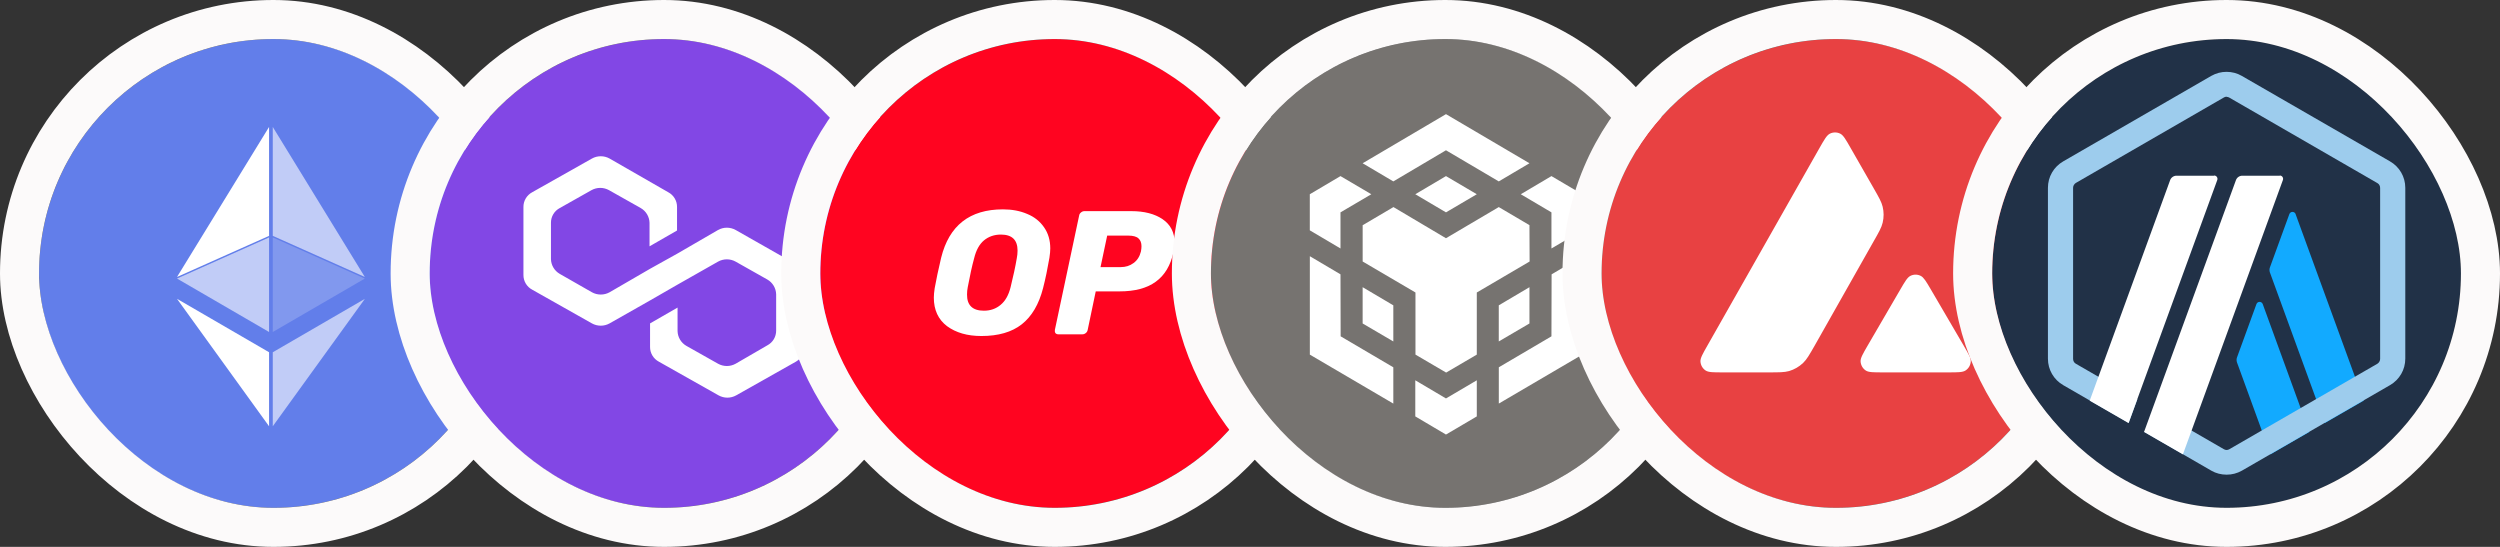 <svg width="128" height="28" viewBox="0 0 128 28" fill="none" xmlns="http://www.w3.org/2000/svg">
<rect x="0" y="0" width="128" height="28" fill="#333333" stroke="none"/>
<g clip-path="url(#clip0_955_71639)">
<rect x="2" y="2" width="24" height="24" rx="12" fill="#627EEA"/>
<path d="M13.966 6.5V12.076L18.679 14.181L13.966 6.5Z" fill="white" fill-opacity="0.602"/>
<path d="M13.776 6.5L9.063 14.181L13.776 12.076V6.5Z" fill="white"/>
<path d="M13.966 18.036V21.825L18.682 15.3L13.966 18.036Z" fill="white" fill-opacity="0.602"/>
<path d="M13.776 21.825V18.035L9.063 15.3L13.776 21.825Z" fill="white"/>
<path d="M13.966 16.998L18.679 14.262L13.966 12.157V16.998Z" fill="white" fill-opacity="0.2"/>
<path d="M9.063 14.262L13.776 16.998V12.157L9.063 14.262Z" fill="white" fill-opacity="0.602"/>
</g>
<rect x="1" y="1" width="26" height="26" rx="13" stroke="#FCFAFA" stroke-width="2"/>
<g clip-path="url(#clip1_955_71639)">
<path d="M34 26C40.627 26 46 20.627 46 14C46 7.373 40.627 2 34 2C27.373 2 22 7.373 22 14C22 20.627 27.373 26 34 26Z" fill="#8247E5"/>
<g clip-path="url(#clip2_955_71639)">
<path d="M37.667 11.776C37.529 11.699 37.373 11.658 37.215 11.658C37.057 11.658 36.902 11.699 36.764 11.776L34.691 12.978L33.283 13.762L31.211 14.964C31.073 15.041 30.917 15.081 30.759 15.081C30.601 15.081 30.445 15.041 30.307 14.964L28.66 14.023C28.526 13.946 28.414 13.836 28.335 13.703C28.256 13.571 28.212 13.42 28.209 13.265V11.41C28.207 11.254 28.248 11.101 28.328 10.967C28.407 10.834 28.522 10.725 28.66 10.652L30.281 9.738C30.419 9.661 30.574 9.62 30.732 9.62C30.89 9.62 31.046 9.661 31.184 9.738L32.805 10.652C32.939 10.729 33.051 10.839 33.13 10.972C33.209 11.105 33.252 11.255 33.256 11.41V12.612L34.664 11.802V10.6C34.666 10.444 34.625 10.291 34.545 10.157C34.466 10.024 34.351 9.915 34.213 9.842L31.211 8.118C31.073 8.04 30.917 8 30.759 8C30.601 8 30.445 8.04 30.307 8.118L27.251 9.842C27.114 9.915 26.999 10.024 26.919 10.158C26.839 10.291 26.798 10.444 26.8 10.6V14.075C26.798 14.231 26.839 14.384 26.919 14.518C26.999 14.652 27.114 14.761 27.251 14.833L30.307 16.558C30.445 16.635 30.601 16.675 30.759 16.675C30.917 16.675 31.072 16.635 31.21 16.558L33.283 15.382L34.691 14.572L36.763 13.396C36.901 13.319 37.057 13.278 37.215 13.278C37.373 13.278 37.529 13.319 37.666 13.396L39.287 14.311C39.421 14.387 39.533 14.498 39.612 14.63C39.691 14.763 39.735 14.914 39.739 15.068V16.924C39.74 17.079 39.699 17.233 39.62 17.366C39.54 17.5 39.425 17.609 39.287 17.682L37.666 18.622C37.528 18.699 37.373 18.74 37.215 18.74C37.057 18.74 36.901 18.699 36.763 18.622L35.142 17.708C35.008 17.631 34.897 17.521 34.817 17.388C34.738 17.255 34.695 17.104 34.691 16.95V15.748L33.283 16.558V17.76C33.281 17.916 33.322 18.069 33.402 18.202C33.481 18.336 33.597 18.445 33.734 18.518L36.79 20.242C36.928 20.319 37.083 20.36 37.241 20.36C37.4 20.36 37.555 20.319 37.693 20.242L40.749 18.518C40.883 18.441 40.995 18.331 41.074 18.198C41.153 18.065 41.196 17.914 41.2 17.76V14.284C41.202 14.129 41.161 13.976 41.081 13.842C41.001 13.708 40.886 13.599 40.749 13.527L37.667 11.776Z" fill="white"/>
</g>
</g>
<rect x="21" y="1" width="26" height="26" rx="13" stroke="#FCFAFA" stroke-width="2"/>
<g clip-path="url(#clip3_955_71639)">
<path d="M66 14C66 7.373 60.627 2 54 2C47.373 2 42 7.373 42 14C42 20.627 47.373 26 54 26C60.627 26 66 20.627 66 14Z" fill="#FF0420"/>
<path fill-rule="evenodd" clip-rule="evenodd" d="M48.489 16.7C48.945 17.035 49.531 17.204 50.246 17.204C51.11 17.204 51.801 17.007 52.315 16.604C52.833 16.195 53.193 15.576 53.404 14.756C53.534 14.252 53.64 13.728 53.731 13.195C53.76 13.004 53.774 12.845 53.774 12.72C53.774 12.303 53.669 11.943 53.457 11.64C53.246 11.333 52.958 11.103 52.593 10.954C52.228 10.796 51.811 10.719 51.35 10.719C49.651 10.719 48.595 11.544 48.187 13.195C48.043 13.805 47.932 14.324 47.856 14.756C47.827 14.948 47.812 15.106 47.812 15.24C47.812 15.869 48.038 16.359 48.489 16.7ZM51.23 15.61C50.995 15.807 50.712 15.908 50.376 15.908C49.8 15.908 49.507 15.634 49.512 15.077C49.512 14.943 49.526 14.818 49.55 14.698C49.66 14.112 49.766 13.623 49.877 13.22C49.977 12.807 50.145 12.504 50.38 12.307C50.62 12.111 50.908 12.01 51.245 12.01C51.816 12.01 52.099 12.284 52.099 12.831C52.099 12.965 52.084 13.095 52.06 13.22C51.989 13.642 51.883 14.132 51.744 14.698C51.643 15.111 51.47 15.413 51.23 15.61Z" fill="white"/>
<path fill-rule="evenodd" clip-rule="evenodd" d="M54.038 17.055C54.077 17.098 54.124 17.117 54.192 17.117H55.416C55.478 17.117 55.536 17.098 55.589 17.055C55.646 17.012 55.675 16.959 55.689 16.892L56.102 14.919H57.316C58.104 14.919 58.723 14.756 59.174 14.425C59.635 14.093 59.937 13.585 60.086 12.893C60.12 12.73 60.139 12.572 60.139 12.423C60.139 11.9 59.932 11.501 59.525 11.223C59.121 10.949 58.589 10.81 57.921 10.81H55.526C55.464 10.81 55.406 10.829 55.353 10.873C55.296 10.916 55.262 10.969 55.252 11.036L54.009 16.892C54 16.954 54.009 17.007 54.038 17.055ZM58.036 13.469C57.849 13.608 57.633 13.676 57.379 13.676H56.347L56.688 12.063H57.768C58.013 12.063 58.19 12.111 58.291 12.207C58.392 12.298 58.444 12.432 58.444 12.605C58.444 12.682 58.435 12.773 58.416 12.874C58.353 13.133 58.228 13.33 58.036 13.469Z" fill="white"/>
</g>
<rect x="41" y="1" width="26" height="26" rx="13" stroke="#FCFAFA" stroke-width="2"/>
<g clip-path="url(#clip4_955_71639)">
<path d="M86 14C86 7.373 80.627 2 74 2C67.373 2 62 7.373 62 14C62 20.627 67.373 26 74 26C80.627 26 86 20.627 86 14Z" fill="#767370"/>
<path d="M68.633 14.046L68.641 17.22L71.338 18.806V20.664L67.064 18.157V13.118L68.633 14.046ZM68.633 10.873V12.722L67.062 11.793V9.945L68.633 9.016L70.211 9.945L68.633 10.873ZM72.463 9.945L74.034 9.016L75.612 9.945L74.034 10.873L72.463 9.945Z" fill="white"/>
<path d="M69.767 16.562V14.704L71.338 15.633V17.482L69.767 16.562ZM72.463 19.471L74.034 20.4L75.612 19.471V21.32L74.034 22.249L72.463 21.32V19.471ZM77.864 9.945L79.434 9.016L81.011 9.945V11.793L79.434 12.722V10.873L77.864 9.945ZM79.434 17.22L79.442 14.046L81.013 13.117V18.156L76.739 20.663V18.805L79.434 17.22Z" fill="white"/>
<path d="M78.308 16.562L76.737 17.482V15.633L78.308 14.704V16.562Z" fill="white"/>
<path d="M78.308 11.531L78.316 13.389L75.612 14.976V18.156L74.042 19.076L72.472 18.156V14.976L69.768 13.389V11.531L71.345 10.602L74.033 12.197L76.737 10.602L78.314 11.531H78.308ZM69.767 8.359L74.034 5.844L78.308 8.359L76.737 9.288L74.034 7.694L71.338 9.288L69.767 8.359Z" fill="white"/>
</g>
<rect x="61" y="1" width="26" height="26" rx="13" stroke="#FCFAFA" stroke-width="2"/>
<g clip-path="url(#clip5_955_71639)">
<path d="M106 14C106 7.373 100.627 2 94 2C87.373 2 82 7.373 82 14C82 20.627 87.373 26 94 26C100.627 26 106 20.627 106 14Z" fill="#E84142"/>
<path d="M88.209 19.066H90.536C91.084 19.066 91.358 19.066 91.603 18.998C91.871 18.918 92.115 18.777 92.319 18.583C92.505 18.405 92.64 18.169 92.906 17.704L92.914 17.69L95.932 12.354C96.2 11.886 96.333 11.65 96.392 11.403C96.457 11.135 96.457 10.852 96.392 10.584C96.333 10.338 96.199 10.104 95.935 9.643L94.748 7.57C94.503 7.14 94.38 6.925 94.223 6.845C94.055 6.76 93.855 6.76 93.687 6.845C93.531 6.925 93.407 7.14 93.163 7.57L87.416 17.699C87.175 18.123 87.054 18.335 87.063 18.509C87.075 18.698 87.172 18.869 87.331 18.972C87.478 19.066 87.72 19.066 88.209 19.066Z" fill="white"/>
<path d="M99.748 19.066H96.413C95.921 19.066 95.674 19.066 95.53 18.972C95.371 18.869 95.273 18.695 95.262 18.506C95.253 18.334 95.375 18.124 95.618 17.703L95.624 17.693L97.288 14.836C97.533 14.414 97.657 14.205 97.81 14.126C97.978 14.04 98.175 14.04 98.343 14.126C98.495 14.203 98.614 14.403 98.848 14.8L98.867 14.833L100.538 17.69C100.546 17.704 100.554 17.718 100.562 17.732C100.794 18.131 100.912 18.335 100.903 18.503C100.894 18.692 100.794 18.866 100.635 18.969C100.488 19.066 100.24 19.066 99.748 19.066Z" fill="white"/>
</g>
<rect x="81" y="1" width="26" height="26" rx="13" stroke="#FCFAFA" stroke-width="2"/>
<g clip-path="url(#clip6_955_71639)">
<path d="M126 14C126 7.373 120.627 2 114 2C107.373 2 102 7.373 102 14C102 20.627 107.373 26 114 26C120.627 26 126 20.627 126 14Z" fill="#213147"/>
<path fill-rule="evenodd" clip-rule="evenodd" d="M117.215 10.961C117.272 10.812 117.479 10.812 117.537 10.961V10.969L121.021 20.514L119.031 21.661L116.216 13.941C116.191 13.859 116.191 13.776 116.216 13.702L117.215 10.961ZM114.531 18.309L115.53 15.568C115.588 15.419 115.795 15.419 115.852 15.568L118.238 22.115L116.249 23.263L114.531 18.548C114.506 18.466 114.506 18.383 114.531 18.309Z" fill="#12AAFF"/>
<path fill-rule="evenodd" clip-rule="evenodd" d="M114.143 4.999C114.102 4.975 114.052 4.958 114.003 4.958V4.95C113.953 4.95 113.903 4.966 113.862 4.991L106.283 9.367C106.2 9.417 106.142 9.516 106.142 9.615V18.375C106.142 18.474 106.192 18.573 106.283 18.623L109.433 20.441L108.988 21.654L105.639 19.721C105.151 19.44 104.854 18.928 104.854 18.367V9.615C104.854 9.053 105.151 8.541 105.639 8.261L113.218 3.885C113.465 3.745 113.727 3.679 113.998 3.678C114.27 3.679 114.54 3.745 114.779 3.885L122.366 8.261C122.854 8.541 123.151 9.053 123.151 9.615V18.367C123.151 18.928 122.854 19.44 122.366 19.721L114.787 24.097C114.539 24.237 114.275 24.303 114.003 24.303C113.73 24.303 113.458 24.237 113.218 24.097L109.785 22.115L110.768 21.212L113.862 22.999C113.903 23.023 113.953 23.04 114.003 23.04C114.052 23.04 114.102 23.023 114.143 22.999L121.723 18.623C121.805 18.573 121.863 18.474 121.863 18.375V9.623C121.863 9.524 121.813 9.425 121.723 9.375L114.143 4.999ZM113.998 3.678C114 3.678 114.001 3.678 114.003 3.678H113.994C113.996 3.678 113.997 3.678 113.998 3.678Z" fill="#9DCCED"/>
<path fill-rule="evenodd" clip-rule="evenodd" d="M111.435 8.996H113.359L113.367 8.987C113.483 8.987 113.565 9.103 113.524 9.218L108.983 21.661L106.993 20.514L111.113 9.218C111.163 9.086 111.295 8.996 111.435 8.996ZM114.804 8.996H116.727V8.987C116.843 8.987 116.926 9.103 116.884 9.218L111.765 23.263L109.775 22.115L114.482 9.218C114.531 9.086 114.663 8.996 114.804 8.996Z" fill="white"/>
</g>
<rect x="101" y="1" width="26" height="26" rx="13" stroke="#FCFAFA" stroke-width="2"/>
<defs>
<clipPath id="clip0_955_71639">
<rect x="2" y="2" width="24" height="24" rx="12" fill="white"/>
</clipPath>
<clipPath id="clip1_955_71639">
<rect x="22" y="2" width="24" height="24" rx="12" fill="white"/>
</clipPath>
<clipPath id="clip2_955_71639">
<rect width="14.4" height="14.4" fill="white" transform="translate(26.8 6.8)"/>
</clipPath>
<clipPath id="clip3_955_71639">
<rect x="42" y="2" width="24" height="24" rx="12" fill="white"/>
</clipPath>
<clipPath id="clip4_955_71639">
<rect x="62" y="2" width="24" height="24" rx="12" fill="white"/>
</clipPath>
<clipPath id="clip5_955_71639">
<rect x="82" y="2" width="24" height="24" rx="12" fill="white"/>
</clipPath>
<clipPath id="clip6_955_71639">
<rect x="102" y="2" width="24" height="24" rx="12" fill="white"/>
</clipPath>
</defs>
</svg>
